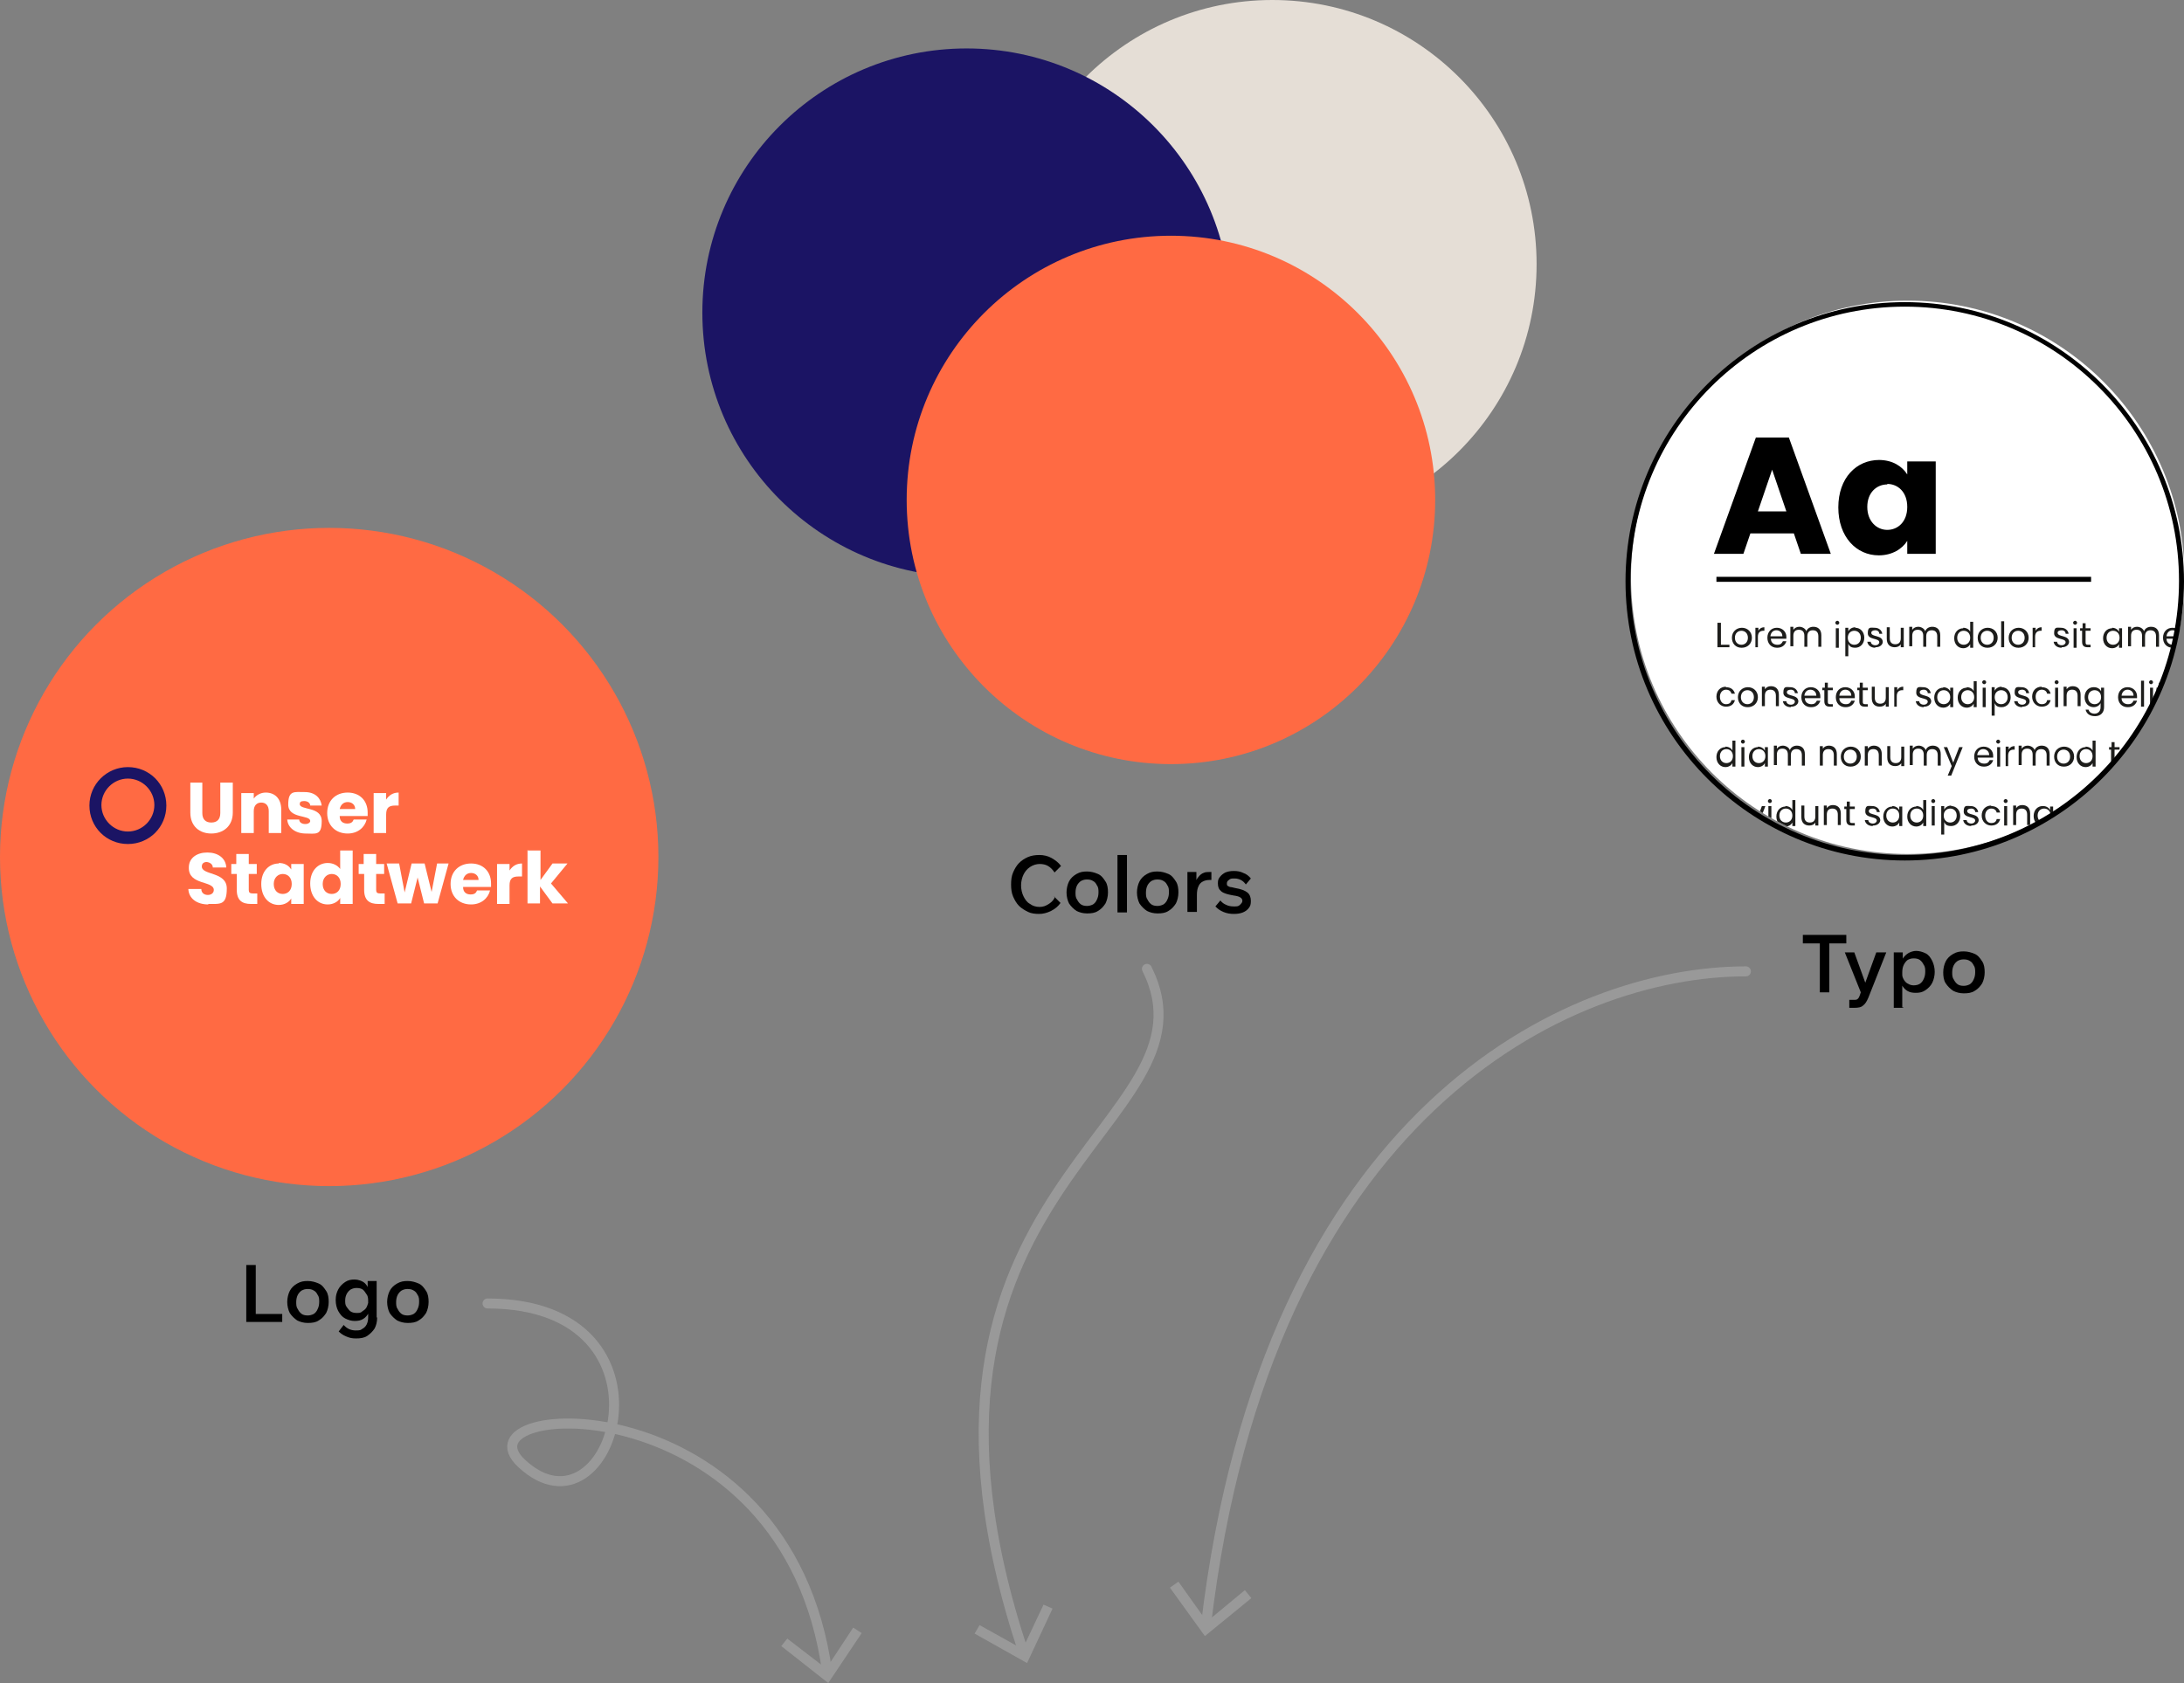 <?xml version="1.0" encoding="utf-8"?>
<svg xmlns="http://www.w3.org/2000/svg" id="Ebene_1" version="1.1" viewBox="0 0 437.2 337">
  
  <rect x="0" y="0" width="437.2" height="337" fill="#808080" stroke="none"/>
  
  <defs>
    <style>
      .st0, .st1 {
        fill: none;
      }

      .st2 {
        fill: #ff6a43;
      }

      .st3 {
        fill: #1b1464;
      }

      .st4 {
        fill: #e5ded6;
      }

      .st5 {
        fill: #1d1d1b;
      }

      .st6 {
        fill: #fff;
      }

      .st1 {
        stroke: #999;
        stroke-linecap: round;
        stroke-miterlimit: 10;
        stroke-width: 2px;
      }

      .st7 {
        clip-path: url(#clippath);
      }

      .st8 {
        fill: #999;
      }
    </style>
    <clipPath id="clippath">
      <circle class="st0" cx="381.9" cy="115.6" r="55.4"/>
    </clipPath>
  </defs>
  <circle class="st2" cx="65.9" cy="171.6" r="65.9"/>
  <circle class="st4" cx="254.7" cy="52.9" r="52.9"/>
  <circle class="st3" cx="193.5" cy="62.6" r="52.9"/>
  <circle class="st2" cx="234.4" cy="100.1" r="52.9"/>
  <g>
    <path d="M56.5,264.7h-7.2v-11.4h1.9v9.8h5.3v1.7h0Z"/>
    <path d="M61.6,264.9c-.8,0-1.5-.2-2.1-.5-.6-.4-1.1-.9-1.5-1.5-.3-.6-.5-1.4-.5-2.2s.2-1.6.5-2.2.8-1.1,1.5-1.5,1.3-.5,2.1-.5,1.5.2,2.2.5,1.1.9,1.5,1.5.5,1.4.5,2.2-.2,1.6-.5,2.2c-.4.6-.8,1.1-1.5,1.5-.6.4-1.3.5-2.2.5ZM61.6,263.4c.4,0,.8-.1,1.2-.3.3-.2.6-.5.8-1,.2-.4.3-.9.3-1.4s0-1-.3-1.4c-.2-.4-.4-.7-.8-.9-.3-.2-.7-.3-1.2-.3s-.8.1-1.2.3c-.3.2-.6.5-.8.9s-.3.9-.3,1.4,0,1,.3,1.4c.2.4.4.7.8,1,.3.2.7.3,1.2.3Z"/>
    <path d="M75.5,263.8c0,.9-.2,1.6-.5,2.2-.4.6-.9,1.1-1.5,1.5s-1.4.5-2.2.5-1.3-.1-2-.4-1.1-.6-1.5-1l1-1.3c.6.7,1.4,1.1,2.4,1.1s1-.1,1.3-.3c.4-.2.7-.5.9-.9.2-.4.3-.9.3-1.4v-3.1c0-.6,0-1.1-.3-1.5s-.4-.7-.8-1c-.3-.2-.7-.3-1.2-.3s-.8.1-1.2.3c-.3.2-.6.5-.8.9s-.3.8-.3,1.3,0,.9.3,1.3.5.7.8.9c.3.2.7.3,1.2.3s.8,0,1.1-.3c.3-.2.6-.4.8-.7.2-.3.3-.7.4-1l.4.3c0,.6,0,1.2-.3,1.7s-.6.9-1.1,1.2-1,.4-1.7.4-1.3-.2-1.9-.5-1-.8-1.4-1.5c-.3-.6-.5-1.3-.5-2.2s.2-1.5.5-2.1.8-1.1,1.4-1.5,1.2-.5,1.9-.5,1.6.3,2.1.8.8,1.2.9,2h-.4v-2.5h1.8v7.3Z"/>
    <path d="M81.6,264.9c-.8,0-1.5-.2-2.1-.5-.6-.4-1.1-.9-1.5-1.5-.3-.6-.5-1.4-.5-2.2s.2-1.6.5-2.2.8-1.1,1.5-1.5,1.3-.5,2.1-.5,1.5.2,2.2.5,1.1.9,1.5,1.5.5,1.4.5,2.2-.2,1.6-.5,2.2c-.4.6-.8,1.1-1.5,1.5-.6.4-1.3.5-2.2.5ZM81.6,263.4c.4,0,.8-.1,1.2-.3.3-.2.6-.5.8-1,.2-.4.3-.9.3-1.4s0-1-.3-1.4c-.2-.4-.4-.7-.8-.9-.3-.2-.7-.3-1.2-.3s-.8.1-1.2.3c-.3.2-.6.5-.8.9-.2.4-.3.9-.3,1.4s0,1,.3,1.4c.2.4.4.7.8,1,.3.2.7.3,1.2.3Z"/>
  </g>
  <g>
    <path d="M211,179.5l1.3,1.3c-.5.7-1.1,1.2-1.9,1.6-.8.4-1.6.6-2.4.6s-1.6-.1-2.2-.4-1.3-.7-1.8-1.2-.9-1.2-1.2-1.9-.4-1.5-.4-2.4.1-1.7.4-2.4c.3-.7.7-1.4,1.2-1.9s1.1-.9,1.8-1.2,1.5-.4,2.3-.4,1.7.2,2.4.6,1.4.9,1.9,1.6l-1.3,1.3c-.4-.6-.8-1-1.3-1.3s-1.1-.4-1.7-.4-1.3.2-1.9.6c-.6.4-1,.9-1.3,1.5s-.5,1.4-.5,2.2.2,1.6.5,2.2c.3.6.7,1.2,1.3,1.5.5.4,1.2.6,1.9.6s1.2-.2,1.7-.5,1-.7,1.3-1.3v-.3Z"/>
    <path d="M217.6,182.9c-.8,0-1.5-.2-2.1-.5-.6-.4-1.1-.9-1.5-1.5-.3-.6-.5-1.4-.5-2.2s.2-1.6.5-2.2c.3-.6.8-1.1,1.5-1.5s1.3-.5,2.1-.5,1.5.2,2.2.5,1.1.9,1.5,1.5.5,1.4.5,2.2-.2,1.6-.5,2.2c-.4.6-.8,1.1-1.5,1.5-.6.4-1.3.5-2.2.5ZM217.6,181.4c.4,0,.8-.1,1.2-.3.3-.2.6-.5.8-1,.2-.4.3-.9.3-1.4s0-1-.3-1.4c-.2-.4-.4-.7-.8-.9-.3-.2-.7-.3-1.2-.3s-.8.1-1.2.3c-.3.2-.6.5-.8.9s-.3.9-.3,1.4,0,1,.3,1.4c.2.4.4.7.8,1,.3.2.7.3,1.2.3Z"/>
    <path d="M225.6,182.7h-1.9v-11.5h1.9v11.5Z"/>
    <path d="M231.7,182.9c-.8,0-1.5-.2-2.1-.5-.6-.4-1.1-.9-1.5-1.5-.3-.6-.5-1.4-.5-2.2s.2-1.6.5-2.2c.3-.6.8-1.1,1.5-1.5s1.3-.5,2.1-.5,1.5.2,2.2.5,1.1.9,1.5,1.5.5,1.4.5,2.2-.2,1.6-.5,2.2c-.4.6-.8,1.1-1.5,1.5-.6.4-1.3.5-2.2.5ZM231.7,181.4c.4,0,.8-.1,1.2-.3.3-.2.6-.5.8-1,.2-.4.3-.9.3-1.4s0-1-.3-1.4c-.2-.4-.4-.7-.8-.9-.3-.2-.7-.3-1.2-.3s-.8.1-1.2.3c-.3.2-.6.5-.8.9s-.3.9-.3,1.4,0,1,.3,1.4c.2.4.4.7.8,1,.3.2.7.3,1.2.3Z"/>
    <path d="M242.5,174.5v1.7h-.4c-.5,0-.9.1-1.3.3-.4.2-.7.5-.9,1-.2.4-.3,1-.3,1.7v3.4h-1.9v-8h1.8v2.6h-.2c0-.7.3-1.3.6-1.6.3-.4.7-.7,1-.8.4-.2.8-.2,1.2-.2h.4Z"/>
    <path d="M243.3,181.5l1-1.2c.3.4.7.7,1.2.9.4.2.9.3,1.5.3s.9,0,1.2-.3.5-.5.5-.8-.1-.5-.4-.7c-.3-.2-.7-.3-1.4-.4-1.1-.2-1.9-.4-2.4-.8-.5-.4-.7-.9-.7-1.6s.1-.9.4-1.3.7-.7,1.1-.9c.5-.2,1-.3,1.7-.3s1.3.1,1.9.4c.6.2,1.1.6,1.5,1.1l-1,1.2c-.3-.4-.6-.7-1-.9s-.8-.3-1.3-.3-.8,0-1.1.3c-.3.2-.4.4-.4.7s0,.3.1.4c0,.1.3.2.5.3.2,0,.6.1,1,.2,1.2.2,2,.5,2.5.9s.7,1,.7,1.7-.1,1-.4,1.4c-.3.4-.7.7-1.2.9s-1.1.3-1.8.3-1.4-.1-2.1-.4-1.1-.6-1.6-1.1h0Z"/>
  </g>
  <g>
    <path d="M369.6,188.9h-8.7v-1.7h8.7v1.7ZM366.2,198.7h-1.9v-9.9h1.9v9.9Z"/>
    <path d="M375.7,190.7h1.9l-3.6,9.1c-.3.7-.6,1.2-1,1.5-.4.4-1,.5-1.8.5h-1v-1.6h.9c.4,0,.6,0,.8-.2s.3-.4.4-.7l.2-.6-3.2-8h1.9l2.5,6.9h-.6l2.5-6.9h.1Z"/>
    <path d="M381,201.8h-1.9v-11.1h1.8v2.5h-.4c0-.5.2-1,.5-1.4s.6-.7,1.1-1c.4-.2.9-.4,1.5-.4s1.3.2,1.9.5,1,.9,1.3,1.5.5,1.4.5,2.2-.2,1.6-.5,2.2-.8,1.1-1.4,1.5-1.2.5-1.9.5-1.2-.1-1.7-.4c-.5-.3-.8-.7-1.1-1.2-.2-.5-.4-1.1-.3-1.7l.4-.3c0,.4.2.8.4,1.1.2.3.5.6.8.7.3.2.7.3,1.1.3s.9-.1,1.2-.3c.3-.2.6-.5.8-1,.2-.4.3-.9.3-1.4s0-1-.3-1.4c-.2-.4-.4-.7-.8-1-.3-.2-.7-.3-1.2-.3s-.8.1-1.2.3c-.3.2-.6.6-.8,1-.2.4-.3.9-.3,1.5v7h.2Z"/>
    <path d="M393.1,198.9c-.8,0-1.5-.2-2.1-.5-.6-.4-1.1-.9-1.5-1.5s-.5-1.4-.5-2.2.2-1.6.5-2.2.8-1.1,1.5-1.5,1.3-.5,2.1-.5,1.5.2,2.2.5,1.1.9,1.5,1.5.5,1.4.5,2.2-.2,1.6-.5,2.2c-.4.6-.8,1.1-1.5,1.5-.6.4-1.3.5-2.2.5ZM393.1,197.4c.4,0,.8-.1,1.2-.3.3-.2.6-.5.8-1,.2-.4.3-.9.3-1.4s0-1-.3-1.4c-.2-.4-.4-.7-.8-.9-.3-.2-.7-.3-1.2-.3s-.8.1-1.2.3c-.3.2-.6.5-.8.9-.2.4-.3.9-.3,1.4s0,1,.3,1.4c.2.4.4.7.8,1,.3.2.7.3,1.2.3Z"/>
  </g>
  <g>
    <path class="st3" d="M25.6,155.9c2.9,0,5.3,2.4,5.3,5.3s-2.4,5.3-5.3,5.3-5.3-2.4-5.3-5.3,2.4-5.3,5.3-5.3M25.6,153.6c-4.2,0-7.7,3.4-7.7,7.7s3.4,7.7,7.7,7.7,7.7-3.4,7.7-7.7-3.4-7.7-7.7-7.7h0Z"/>
    <g>
      <path class="st6" d="M38,156.7h2.5v6.1c0,1.2.6,1.9,1.8,1.9s1.8-.7,1.8-1.9v-6.1h2.5v6c0,2.8-2,4.2-4.3,4.2s-4.2-1.4-4.2-4.2v-6h0Z"/>
      <path class="st6" d="M53.8,162.4c0-1.1-.6-1.7-1.5-1.7s-1.5.6-1.5,1.7v4.4h-2.5v-8h2.5v1.1c.5-.7,1.4-1.2,2.4-1.2,1.9,0,3.1,1.3,3.1,3.4v4.7h-2.5v-4.4Z"/>
      <path class="st6" d="M61.2,166.9c-2.1,0-3.6-1.2-3.7-2.8h2.4c0,.6.6.9,1.2.9s1-.3,1-.6c0-1.3-4.4-.4-4.4-3.3s1.2-2.5,3.3-2.5,3.2,1.2,3.4,2.7h-2.3c0-.5-.5-.9-1.2-.9s-.9.2-.9.6c0,1.3,4.4.4,4.4,3.4s-1.2,2.5-3.3,2.5h0Z"/>
      <path class="st6" d="M69.6,166.9c-2.4,0-4.1-1.6-4.1-4.1s1.7-4.1,4.1-4.1,4,1.6,4,4,0,.5,0,.7h-5.6c0,1.1.7,1.5,1.5,1.5s1.1-.3,1.3-.8h2.6c-.4,1.6-1.8,2.8-3.8,2.8h0ZM68,162h3.1c0-.9-.7-1.4-1.5-1.4s-1.4.5-1.6,1.4Z"/>
      <path class="st6" d="M77.3,166.8h-2.5v-8h2.5v1.3c.6-.9,1.4-1.4,2.5-1.4v2.6h-.7c-1.2,0-1.8.4-1.8,1.8v3.7h0Z"/>
      <path class="st6" d="M41.7,181.1c-2.2,0-3.9-1.1-4-3.1h2.6c0,.8.6,1.2,1.3,1.2s1.2-.4,1.2-1c0-1.9-5.1-.9-5-4.5,0-1.9,1.6-3,3.7-3s3.7,1.1,3.8,3h-2.7c0-.6-.5-1-1.2-1.1-.6,0-1,.3-1,.9,0,1.8,5,1,5,4.4s-1.3,3.1-3.7,3.1h0Z"/>
      <path class="st6" d="M47.3,175h-1v-2h1v-2h2.5v2h1.6v2h-1.6v3.2c0,.5.2.7.8.7h.9v2.1h-1.3c-1.7,0-2.8-.7-2.8-2.8v-3.2h-.1Z"/>
      <path class="st6" d="M55.8,172.8c1.2,0,2,.5,2.5,1.3v-1.1h2.5v8h-2.5v-1.1c-.4.7-1.3,1.3-2.5,1.3-2,0-3.5-1.6-3.5-4.2s1.6-4.1,3.5-4.1h0ZM56.6,175c-.9,0-1.8.7-1.8,2s.8,2,1.8,2,1.8-.7,1.8-2-.8-2-1.8-2Z"/>
      <path class="st6" d="M65.6,172.8c1.1,0,2,.5,2.5,1.2v-3.7h2.5v10.7h-2.5v-1.2c-.4.7-1.3,1.3-2.5,1.3-2,0-3.5-1.6-3.5-4.2s1.6-4.1,3.5-4.1ZM66.4,175c-.9,0-1.8.7-1.8,2s.8,2,1.8,2,1.8-.7,1.8-2-.8-2-1.8-2Z"/>
      <path class="st6" d="M72.8,175h-1v-2h1v-2h2.5v2h1.6v2h-1.6v3.2c0,.5.2.7.8.7h.9v2.1h-1.3c-1.7,0-2.8-.7-2.8-2.8v-3.2h0Z"/>
      <path class="st6" d="M77.4,172.9h2.5l1.1,5.8,1.4-5.8h2.6l1.4,5.7,1.1-5.7h2.3l-2.2,8h-2.7l-1.3-5.2-1.3,5.2h-2.7s-2.2-8-2.2-8Z"/>
      <path class="st6" d="M94.3,181.1c-2.4,0-4.1-1.6-4.1-4.1s1.7-4.1,4.1-4.1,4,1.6,4,4,0,.5,0,.7h-5.6c0,1.1.7,1.5,1.5,1.5s1.1-.3,1.3-.8h2.6c-.4,1.6-1.8,2.8-3.8,2.8h0ZM92.7,176.2h3.1c0-.9-.7-1.4-1.5-1.4s-1.4.5-1.6,1.4Z"/>
      <path class="st6" d="M102,181h-2.5v-8h2.5v1.3c.6-.9,1.4-1.4,2.5-1.4v2.6h-.7c-1.2,0-1.8.4-1.8,1.8v3.7h0Z"/>
      <path class="st6" d="M105.7,170.3h2.5v5.9l2.4-3.3h3l-3.3,4,3.4,4h-3.1l-2.5-3.4v3.4h-2.5v-10.7h0Z"/>
    </g>
  </g>
  <g class="st7">
    <rect class="st6" height="134.2" width="116.4" x="320.9" y="47.2"/>
    <g>
      <path class="st5" d="M344.5,124.7v4.4h1.7v.5h-2.4v-4.9h.7Z"/>
      <path class="st5" d="M348.6,129.7c-1.1,0-1.9-.8-1.9-2s.9-2,2-2,2,.8,2,2-.9,2-2,2h-.1ZM348.6,129.1c.7,0,1.3-.5,1.3-1.4s-.6-1.4-1.3-1.4-1.3.5-1.3,1.4.6,1.4,1.3,1.4Z"/>
      <path class="st5" d="M352,129.6h-.6v-3.9h.6v.6c.2-.4.6-.7,1.2-.7v.7h-.2c-.6,0-1.1.3-1.1,1.2v2.1h.1Z"/>
      <path class="st5" d="M355.7,129.7c-1.1,0-1.9-.8-1.9-2s.8-2,1.9-2,1.9.8,1.9,1.8,0,.3,0,.4h-3.1c0,.8.6,1.2,1.3,1.2s.9-.3,1.1-.7h.7c-.2.7-.8,1.3-1.8,1.3h-.1ZM354.4,127.4h2.4c0-.8-.6-1.2-1.2-1.2s-1.1.4-1.2,1.2h0Z"/>
      <path class="st5" d="M364,127.4c0-.8-.4-1.2-1.1-1.2s-1.1.4-1.1,1.2v2.1h-.6v-2.2c0-.8-.4-1.2-1.1-1.2s-1.1.4-1.1,1.2v2.1h-.6v-3.9h.6v.6c.3-.4.7-.6,1.2-.6s1.2.3,1.4.9c.2-.6.8-.9,1.4-.9.9,0,1.6.5,1.6,1.7v2.3h-.6v-2.2h0Z"/>
      <path class="st5" d="M367.4,124.7c0-.2.2-.4.4-.4s.4.2.4.4-.2.4-.4.4-.4-.2-.4-.4ZM367.5,125.8h.6v3.9h-.6s0-3.9,0-3.9Z"/>
      <path class="st5" d="M371.4,125.7c1,0,1.8.8,1.8,2s-.8,2-1.8,2-1.2-.4-1.4-.8v2.5h-.6v-5.7h.6v.7c.2-.4.7-.8,1.4-.8h0ZM371.2,126.3c-.7,0-1.3.5-1.3,1.4s.6,1.4,1.3,1.4,1.3-.5,1.3-1.4-.6-1.4-1.3-1.4Z"/>
      <path class="st5" d="M375.4,129.7c-.9,0-1.5-.5-1.6-1.2h.7c0,.4.4.7.9.7s.8-.3.8-.6c0-.9-2.3-.4-2.3-1.8s.6-1.1,1.4-1.1,1.4.5,1.5,1.2h-.6c0-.4-.3-.7-.8-.7s-.8.2-.8.5c0,.9,2.2.4,2.3,1.8,0,.6-.6,1.1-1.4,1.1h-.1Z"/>
      <path class="st5" d="M381.1,129.6h-.6v-.6c-.2.4-.7.6-1.2.6-.9,0-1.6-.5-1.6-1.7v-2.3h.6v2.2c0,.8.4,1.2,1.1,1.2s1.1-.4,1.1-1.2v-2.1h.6v3.9Z"/>
      <path class="st5" d="M387.8,127.4c0-.8-.4-1.2-1.1-1.2s-1.1.4-1.1,1.2v2.1h-.6v-2.2c0-.8-.4-1.2-1.1-1.2s-1.1.4-1.1,1.2v2.1h-.6v-3.9h.6v.6c.3-.4.7-.6,1.2-.6s1.2.3,1.4.9c.2-.6.8-.9,1.4-.9.9,0,1.6.5,1.6,1.7v2.3h-.6v-2.2h0Z"/>
      <path class="st5" d="M393,125.7c.6,0,1.2.3,1.4.8v-2h.6v5.2h-.6v-.7c-.2.4-.7.8-1.4.8-1,0-1.8-.8-1.8-2s.8-2,1.8-2h0ZM393.1,126.3c-.7,0-1.3.5-1.3,1.4s.6,1.4,1.3,1.4,1.3-.5,1.3-1.4-.6-1.4-1.3-1.4Z"/>
      <path class="st5" d="M397.8,129.7c-1.1,0-1.9-.8-1.9-2s.9-2,2-2,2,.8,2,2-.9,2-2,2h-.1ZM397.8,129.1c.7,0,1.3-.5,1.3-1.4s-.6-1.4-1.3-1.4-1.3.5-1.3,1.4.6,1.4,1.3,1.4Z"/>
      <path class="st5" d="M400.6,124.4h.6v5.2h-.6v-5.2Z"/>
      <path class="st5" d="M404,129.7c-1.1,0-1.9-.8-1.9-2s.9-2,2-2,2,.8,2,2-.9,2-2,2h-.1ZM404,129.1c.7,0,1.3-.5,1.3-1.4s-.6-1.4-1.3-1.4-1.3.5-1.3,1.4.6,1.4,1.3,1.4Z"/>
      <path class="st5" d="M407.5,129.6h-.6v-3.9h.6v.6c.2-.4.6-.7,1.2-.7v.7h-.2c-.6,0-1.1.3-1.1,1.2v2.1h.1Z"/>
      <path class="st5" d="M412.7,129.7c-.9,0-1.5-.5-1.6-1.2h.7c0,.4.4.7.9.7s.8-.3.8-.6c0-.9-2.3-.4-2.3-1.8s.6-1.1,1.4-1.1,1.4.5,1.5,1.2h-.6c0-.4-.3-.7-.8-.7s-.8.2-.8.5c0,.9,2.2.4,2.3,1.8,0,.6-.6,1.1-1.4,1.1h-.1Z"/>
      <path class="st5" d="M415,124.7c0-.2.2-.4.4-.4s.4.2.4.4-.2.4-.4.4-.4-.2-.4-.4ZM415.1,125.8h.6v3.9h-.6s0-3.9,0-3.9Z"/>
      <path class="st5" d="M416.9,126.3h-.5v-.5h.5v-1h.6v1h1v.5h-1v2.3c0,.4.1.5.5.5h.5v.5h-.6c-.7,0-1.1-.3-1.1-1.1v-2.3h.1Z"/>
      <path class="st5" d="M422.8,125.7c.7,0,1.2.4,1.4.8v-.7h.6v3.9h-.6v-.7c-.2.4-.7.8-1.4.8-1,0-1.8-.8-1.8-2s.8-2,1.8-2h0ZM423,126.3c-.7,0-1.3.5-1.3,1.4s.6,1.4,1.3,1.4,1.3-.5,1.3-1.4-.6-1.4-1.3-1.4Z"/>
      <path class="st5" d="M431.6,127.4c0-.8-.4-1.2-1.1-1.2s-1.1.4-1.1,1.2v2.1h-.6v-2.2c0-.8-.4-1.2-1.1-1.2s-1.1.4-1.1,1.2v2.1h-.6v-3.9h.6v.6c.3-.4.7-.6,1.2-.6s1.2.3,1.4.9c.2-.6.8-.9,1.4-.9.9,0,1.6.5,1.6,1.7v2.3h-.6v-2.2h0Z"/>
      <path class="st5" d="M434.9,129.7c-1.1,0-1.9-.8-1.9-2s.8-2,1.9-2,1.9.8,1.9,1.8,0,.3,0,.4h-3.1c0,.8.6,1.2,1.3,1.2s.9-.3,1.1-.7h.7c-.2.7-.8,1.3-1.8,1.3h-.1ZM433.7,127.4h2.4c0-.8-.6-1.2-1.2-1.2s-1.1.4-1.2,1.2h0Z"/>
      <path class="st5" d="M437.8,126.3h-.5v-.5h.5v-1h.6v1h1v.5h-1v2.3c0,.4.1.5.5.5h.5v.5h-.6c-.7,0-1.1-.3-1.1-1.1v-2.3h.1Z"/>
      <path class="st5" d="M440.2,128.7h.7l-.8,1.9h-.4l.5-1.9h0Z"/>
      <path class="st5" d="M345.5,137.6c1,0,1.6.5,1.8,1.3h-.7c-.1-.5-.5-.8-1.1-.8s-1.2.5-1.2,1.4.5,1.5,1.2,1.5,1-.3,1.1-.8h.7c-.2.8-.8,1.3-1.8,1.3s-1.9-.8-1.9-2,.8-2,1.9-2h0Z"/>
      <path class="st5" d="M349.8,141.6c-1.1,0-1.9-.8-1.9-2s.9-2,2-2,2,.8,2,2-.9,2-2,2h-.1ZM349.8,141c.7,0,1.3-.5,1.3-1.4s-.6-1.4-1.3-1.4-1.3.5-1.3,1.4.6,1.4,1.3,1.4Z"/>
      <path class="st5" d="M355.5,139.3c0-.8-.4-1.2-1.1-1.2s-1.1.4-1.1,1.2v2.1h-.6v-3.9h.6v.5c.3-.4.7-.6,1.2-.6.9,0,1.6.5,1.6,1.7v2.3h-.6v-2.2h0Z"/>
      <path class="st5" d="M358.5,141.6c-.9,0-1.5-.5-1.6-1.2h.7c0,.4.4.7.9.7s.8-.3.8-.6c0-.9-2.3-.4-2.3-1.8s.6-1.1,1.4-1.1,1.4.5,1.5,1.2h-.6c0-.4-.3-.7-.8-.7s-.8.2-.8.5c0,.9,2.2.4,2.3,1.8,0,.6-.6,1.1-1.4,1.1h-.1Z"/>
      <path class="st5" d="M362.5,141.6c-1.1,0-1.9-.8-1.9-2s.8-2,1.9-2,1.9.8,1.9,1.8,0,.3,0,.4h-3.1c0,.8.6,1.2,1.3,1.2s.9-.3,1.1-.7h.7c-.2.7-.8,1.3-1.8,1.3h-.1ZM361.2,139.3h2.4c0-.8-.6-1.2-1.2-1.2s-1.1.4-1.2,1.2h0Z"/>
      <path class="st5" d="M365.3,138.2h-.5v-.5h.5v-1h.6v1h1v.5h-1v2.3c0,.4.1.5.5.5h.5v.5h-.6c-.7,0-1.1-.3-1.1-1.1v-2.3h.1Z"/>
      <path class="st5" d="M369.4,141.6c-1.1,0-1.9-.8-1.9-2s.8-2,1.9-2,1.9.8,1.9,1.8,0,.3,0,.4h-3.1c0,.8.6,1.2,1.3,1.2s.9-.3,1.1-.7h.7c-.2.7-.8,1.3-1.8,1.3h-.1ZM368.2,139.3h2.4c0-.8-.6-1.2-1.2-1.2s-1.1.4-1.2,1.2h0Z"/>
      <path class="st5" d="M372.3,138.2h-.5v-.5h.5v-1h.6v1h1v.5h-1v2.3c0,.4.1.5.5.5h.5v.5h-.6c-.7,0-1.1-.3-1.1-1.1v-2.3h.1Z"/>
      <path class="st5" d="M378.1,141.5h-.6v-.6c-.2.4-.7.6-1.2.6-.9,0-1.6-.5-1.6-1.7v-2.3h.6v2.2c0,.8.4,1.2,1.1,1.2s1.1-.4,1.1-1.2v-2.1h.6v3.9h0Z"/>
      <path class="st5" d="M379.8,141.5h-.6v-3.9h.6v.6c.2-.4.6-.7,1.2-.7v.7h-.2c-.6,0-1.1.3-1.1,1.2v2.1h.1Z"/>
      <path class="st5" d="M385.1,141.6c-.9,0-1.5-.5-1.6-1.2h.7c0,.4.4.7.9.7s.8-.3.8-.6c0-.9-2.3-.4-2.3-1.8s.6-1.1,1.4-1.1,1.4.5,1.5,1.2h-.6c0-.4-.3-.7-.8-.7s-.8.2-.8.5c0,.9,2.2.4,2.3,1.8,0,.6-.6,1.1-1.4,1.1h-.1Z"/>
      <path class="st5" d="M389,137.6c.7,0,1.2.4,1.4.8v-.7h.6v3.9h-.6v-.7c-.2.4-.7.8-1.4.8-1,0-1.8-.8-1.8-2s.8-2,1.8-2h0ZM389.1,138.2c-.7,0-1.3.5-1.3,1.4s.6,1.4,1.3,1.4,1.3-.5,1.3-1.4-.6-1.4-1.3-1.4Z"/>
      <path class="st5" d="M393.7,137.6c.6,0,1.2.3,1.4.8v-2h.6v5.2h-.6v-.7c-.2.4-.7.8-1.4.8-1,0-1.8-.8-1.8-2s.8-2,1.8-2h0ZM393.9,138.2c-.7,0-1.3.5-1.3,1.4s.6,1.4,1.3,1.4,1.3-.5,1.3-1.4-.6-1.4-1.3-1.4Z"/>
      <path class="st5" d="M396.8,136.6c0-.2.2-.4.4-.4s.4.2.4.4-.2.4-.4.4-.4-.2-.4-.4ZM396.9,137.7h.6v3.9h-.6v-3.9Z"/>
      <path class="st5" d="M400.7,137.6c1,0,1.8.8,1.8,2s-.8,2-1.8,2-1.2-.4-1.4-.8v2.5h-.6v-5.7h.6v.7c.2-.4.7-.8,1.4-.8h0ZM400.6,138.2c-.7,0-1.3.5-1.3,1.4s.6,1.4,1.3,1.4,1.3-.5,1.3-1.4-.6-1.4-1.3-1.4Z"/>
      <path class="st5" d="M404.8,141.6c-.9,0-1.5-.5-1.6-1.2h.7c0,.4.4.7.9.7s.8-.3.8-.6c0-.9-2.3-.4-2.3-1.8s.6-1.1,1.4-1.1,1.4.5,1.5,1.2h-.6c0-.4-.3-.7-.8-.7s-.8.2-.8.5c0,.9,2.2.4,2.3,1.8,0,.6-.6,1.1-1.4,1.1h-.1Z"/>
      <path class="st5" d="M408.7,137.6c1,0,1.6.5,1.8,1.3h-.7c-.1-.5-.5-.8-1.1-.8s-1.2.5-1.2,1.4.5,1.5,1.2,1.5,1-.3,1.1-.8h.7c-.2.8-.8,1.3-1.8,1.3s-1.9-.8-1.9-2,.8-2,1.9-2h0Z"/>
      <path class="st5" d="M411.3,136.6c0-.2.2-.4.4-.4s.4.2.4.4-.2.4-.4.4-.4-.2-.4-.4ZM411.4,137.7h.6v3.9h-.6v-3.9Z"/>
      <path class="st5" d="M415.9,139.3c0-.8-.4-1.2-1.1-1.2s-1.1.4-1.1,1.2v2.1h-.6v-3.9h.6v.5c.3-.4.7-.6,1.2-.6.9,0,1.6.5,1.6,1.7v2.3h-.6v-2.2h0Z"/>
      <path class="st5" d="M419.2,137.6c.7,0,1.2.4,1.4.8v-.7h.6v3.9c0,1.1-.7,1.8-1.8,1.8s-1.7-.5-1.9-1.3h.6c.1.5.6.8,1.2.8s1.2-.4,1.2-1.3v-.8c-.2.4-.7.8-1.4.8-1,0-1.8-.8-1.8-2s.8-2,1.8-2h0ZM419.3,138.2c-.7,0-1.3.5-1.3,1.4s.6,1.4,1.3,1.4,1.3-.5,1.3-1.4-.6-1.4-1.3-1.4Z"/>
      <path class="st5" d="M425.9,141.6c-1.1,0-1.9-.8-1.9-2s.8-2,1.9-2,1.9.8,1.9,1.8,0,.3,0,.4h-3.1c0,.8.6,1.2,1.3,1.2s.9-.3,1.1-.7h.7c-.2.7-.8,1.3-1.8,1.3h-.1ZM424.7,139.3h2.4c0-.8-.6-1.2-1.2-1.2s-1.1.4-1.2,1.2h0Z"/>
      <path class="st5" d="M428.6,136.3h.6v5.2h-.6v-5.2Z"/>
      <path class="st5" d="M430.2,136.6c0-.2.2-.4.4-.4s.4.2.4.4-.2.4-.4.4-.4-.2-.4-.4ZM430.4,137.7h.6v3.9h-.6v-3.9Z"/>
      <path class="st5" d="M432.2,138.2h-.5v-.5h.5v-1h.6v1h1v.5h-1v2.3c0,.4.1.5.5.5h.5v.5h-.6c-.7,0-1.1-.3-1.1-1.1v-2.3h.1Z"/>
      <path class="st5" d="M435.3,141.5h-.6v-3.9h.6v.6c.2-.4.6-.7,1.2-.7v.7h-.2c-.6,0-1.1.3-1.1,1.2v2.1h.1Z"/>
      <path class="st5" d="M437.2,140.6h.7l-.8,1.9h-.4l.5-1.9h0Z"/>
      <path class="st5" d="M441.9,141.6c-.9,0-1.5-.5-1.6-1.2h.7c0,.4.4.7.9.7s.8-.3.8-.6c0-.9-2.3-.4-2.3-1.8s.6-1.1,1.4-1.1,1.4.5,1.5,1.2h-.6c0-.4-.3-.7-.8-.7s-.8.2-.8.5c0,.9,2.2.4,2.3,1.8,0,.6-.6,1.1-1.4,1.1h-.1Z"/>
      <path class="st5" d="M445.9,141.6c-1.1,0-1.9-.8-1.9-2s.8-2,1.9-2,1.9.8,1.9,1.8,0,.3,0,.4h-3.1c0,.8.6,1.2,1.3,1.2s.9-.3,1.1-.7h.7c-.2.7-.8,1.3-1.8,1.3h-.1ZM444.7,139.3h2.4c0-.8-.6-1.2-1.2-1.2s-1.1.4-1.2,1.2h0Z"/>
      <path class="st5" d="M450.2,137.6c.6,0,1.2.3,1.4.8v-2h.6v5.2h-.6v-.7c-.2.4-.7.8-1.4.8-1,0-1.8-.8-1.8-2s.8-2,1.8-2h0ZM450.3,138.2c-.7,0-1.3.5-1.3,1.4s.6,1.4,1.3,1.4,1.3-.5,1.3-1.4-.6-1.4-1.3-1.4Z"/>
      <path class="st5" d="M345.4,149.5c.6,0,1.2.3,1.4.8v-2h.6v5.2h-.6v-.7c-.2.4-.7.8-1.4.8-1,0-1.8-.8-1.8-2s.8-2,1.8-2h0ZM345.6,150c-.7,0-1.3.5-1.3,1.4s.6,1.4,1.3,1.4,1.3-.5,1.3-1.4-.6-1.4-1.3-1.4Z"/>
      <path class="st5" d="M348.5,148.5c0-.2.2-.4.4-.4s.4.2.4.4-.2.4-.4.4-.4-.2-.4-.4ZM348.6,149.6h.6v3.9h-.6v-3.9Z"/>
      <path class="st5" d="M351.9,149.5c.7,0,1.2.4,1.4.8v-.7h.6v3.9h-.6v-.7c-.2.4-.7.8-1.4.8-1,0-1.8-.8-1.8-2s.8-2,1.8-2h0ZM352.1,150c-.7,0-1.3.5-1.3,1.4s.6,1.4,1.3,1.4,1.3-.5,1.3-1.4-.6-1.4-1.3-1.4Z"/>
      <path class="st5" d="M360.7,151.2c0-.8-.4-1.2-1.1-1.2s-1.1.4-1.1,1.2v2.1h-.6v-2.2c0-.8-.4-1.2-1.1-1.2s-1.1.4-1.1,1.2v2.1h-.6v-3.9h.6v.6c.3-.4.7-.6,1.2-.6s1.2.3,1.4.9c.2-.6.8-.9,1.4-.9.9,0,1.6.5,1.6,1.7v2.3h-.6v-2.2h0Z"/>
      <path class="st5" d="M367.1,151.2c0-.8-.4-1.2-1.1-1.2s-1.1.4-1.1,1.2v2.1h-.6v-3.9h.6v.5c.3-.4.7-.6,1.2-.6.9,0,1.6.5,1.6,1.7v2.3h-.6v-2.2h0Z"/>
      <path class="st5" d="M370.4,153.5c-1.1,0-1.9-.8-1.9-2s.9-2,2-2,2,.8,2,2-.9,2-2,2h-.1ZM370.4,152.9c.7,0,1.3-.5,1.3-1.4s-.6-1.4-1.3-1.4-1.3.5-1.3,1.4.6,1.4,1.3,1.4Z"/>
      <path class="st5" d="M376.1,151.2c0-.8-.4-1.2-1.1-1.2s-1.1.4-1.1,1.2v2.1h-.6v-3.9h.6v.5c.3-.4.7-.6,1.2-.6.9,0,1.6.5,1.6,1.7v2.3h-.6v-2.2h0Z"/>
      <path class="st5" d="M381.2,153.4h-.6v-.6c-.2.4-.7.6-1.2.6-.9,0-1.6-.5-1.6-1.7v-2.3h.6v2.2c0,.8.4,1.2,1.1,1.2s1.1-.4,1.1-1.2v-2.1h.6v3.9h0Z"/>
      <path class="st5" d="M387.9,151.2c0-.8-.4-1.2-1.1-1.2s-1.1.4-1.1,1.2v2.1h-.6v-2.2c0-.8-.4-1.2-1.1-1.2s-1.1.4-1.1,1.2v2.1h-.6v-3.9h.6v.6c.3-.4.7-.6,1.2-.6s1.2.3,1.4.9c.2-.6.8-.9,1.4-.9.9,0,1.6.5,1.6,1.7v2.3h-.6v-2.2h0Z"/>
      <path class="st5" d="M392.2,149.6h.7l-2.3,5.7h-.7l.8-1.9-1.6-3.8h.7l1.2,3.1,1.2-3.1h0Z"/>
      <path class="st5" d="M397.1,153.5c-1.1,0-1.9-.8-1.9-2s.8-2,1.9-2,1.9.8,1.9,1.8,0,.3,0,.4h-3.1c0,.8.6,1.2,1.3,1.2s.9-.3,1.1-.7h.7c-.2.7-.8,1.3-1.8,1.3h-.1ZM395.8,151.2h2.4c0-.8-.6-1.2-1.2-1.2s-1.1.4-1.2,1.2h0Z"/>
      <path class="st5" d="M399.6,148.5c0-.2.2-.4.4-.4s.4.2.4.4-.2.4-.4.4-.4-.2-.4-.4ZM399.8,149.6h.6v3.9h-.6v-3.9Z"/>
      <path class="st5" d="M402.1,153.4h-.6v-3.9h.6v.6c.2-.4.6-.7,1.2-.7v.7h-.2c-.6,0-1.1.3-1.1,1.2v2.1h.1Z"/>
      <path class="st5" d="M409.7,151.2c0-.8-.4-1.2-1.1-1.2s-1.1.4-1.1,1.2v2.1h-.6v-2.2c0-.8-.4-1.2-1.1-1.2s-1.1.4-1.1,1.2v2.1h-.6v-3.9h.6v.6c.3-.4.7-.6,1.2-.6s1.2.3,1.4.9c.2-.6.8-.9,1.4-.9.9,0,1.6.5,1.6,1.7v2.3h-.6v-2.2h0Z"/>
      <path class="st5" d="M413.1,153.5c-1.1,0-1.9-.8-1.9-2s.9-2,2-2,2,.8,2,2-.9,2-2,2h-.1ZM413.1,152.9c.7,0,1.3-.5,1.3-1.4s-.6-1.4-1.3-1.4-1.3.5-1.3,1.4.6,1.4,1.3,1.4Z"/>
      <path class="st5" d="M417.5,149.5c.6,0,1.2.3,1.4.8v-2h.6v5.2h-.6v-.7c-.2.4-.7.8-1.4.8-1,0-1.8-.8-1.8-2s.8-2,1.8-2h0ZM417.6,150c-.7,0-1.3.5-1.3,1.4s.6,1.4,1.3,1.4,1.3-.5,1.3-1.4-.6-1.4-1.3-1.4Z"/>
      <path class="st5" d="M422.7,150.1h-.5v-.5h.5v-1h.6v1h1v.5h-1v2.3c0,.4.1.5.5.5h.5v.5h-.6c-.7,0-1.1-.3-1.1-1.1v-2.3h.1Z"/>
      <path class="st5" d="M426.8,153.5c-1.1,0-1.9-.8-1.9-2s.8-2,1.9-2,1.9.8,1.9,1.8,0,.3,0,.4h-3.1c0,.8.6,1.2,1.3,1.2s.9-.3,1.1-.7h.7c-.2.7-.8,1.3-1.8,1.3h-.1ZM425.5,151.2h2.4c0-.8-.6-1.2-1.2-1.2s-1.1.4-1.2,1.2h0Z"/>
      <path class="st5" d="M435,151.2c0-.8-.4-1.2-1.1-1.2s-1.1.4-1.1,1.2v2.1h-.6v-2.2c0-.8-.4-1.2-1.1-1.2s-1.1.4-1.1,1.2v2.1h-.6v-3.9h.6v.6c.3-.4.7-.6,1.2-.6s1.2.3,1.4.9c.2-.6.8-.9,1.4-.9.9,0,1.6.5,1.6,1.7v2.3h-.6v-2.2h0Z"/>
      <path class="st5" d="M438.8,149.5c1,0,1.8.8,1.8,2s-.8,2-1.8,2-1.2-.4-1.4-.8v2.5h-.6v-5.7h.6v.7c.2-.4.7-.8,1.4-.8h0ZM438.7,150c-.7,0-1.3.5-1.3,1.4s.6,1.4,1.3,1.4,1.3-.5,1.3-1.4-.6-1.4-1.3-1.4Z"/>
      <path class="st5" d="M443.2,153.5c-1.1,0-1.9-.8-1.9-2s.9-2,2-2,2,.8,2,2-.9,2-2,2h-.1ZM443.2,152.9c.7,0,1.3-.5,1.3-1.4s-.6-1.4-1.3-1.4-1.3.5-1.3,1.4.6,1.4,1.3,1.4Z"/>
      <path class="st5" d="M446.6,153.4h-.6v-3.9h.6v.6c.2-.4.6-.7,1.2-.7v.7h-.2c-.6,0-1.1.3-1.1,1.2v2.1h.1Z"/>
      <path class="st5" d="M343.7,160.4c0-.2.2-.4.4-.4s.4.2.4.4-.2.4-.4.4-.4-.2-.4-.4ZM343.8,161.4h.6v3.9h-.6v-3.9Z"/>
      <path class="st5" d="M348.4,163.1c0-.8-.4-1.2-1.1-1.2s-1.1.4-1.1,1.2v2.1h-.6v-3.9h.6v.5c.3-.4.7-.6,1.2-.6.9,0,1.6.5,1.6,1.7v2.3h-.6v-2.2h0Z"/>
      <path class="st5" d="M350.3,161.4l1.2,3.3,1.2-3.3h.7l-1.5,3.9h-.7l-1.5-3.9h.7-.1Z"/>
      <path class="st5" d="M353.9,160.4c0-.2.2-.4.4-.4s.4.2.4.4-.2.4-.4.4-.4-.2-.4-.4ZM354,161.4h.6v3.9h-.6v-3.9Z"/>
      <path class="st5" d="M357.4,161.4c.6,0,1.2.3,1.4.8v-2h.6v5.2h-.6v-.7c-.2.4-.7.8-1.4.8-1,0-1.8-.8-1.8-2s.8-2,1.8-2h0ZM357.5,161.9c-.7,0-1.3.5-1.3,1.4s.6,1.4,1.3,1.4,1.3-.5,1.3-1.4-.6-1.4-1.3-1.4Z"/>
      <path class="st5" d="M364,165.3h-.6v-.6c-.2.4-.7.6-1.2.6-.9,0-1.6-.5-1.6-1.7v-2.3h.6v2.2c0,.8.4,1.2,1.1,1.2s1.1-.4,1.1-1.2v-2.1h.6v3.9h0Z"/>
      <path class="st5" d="M367.9,163.1c0-.8-.4-1.2-1.1-1.2s-1.1.4-1.1,1.2v2.1h-.6v-3.9h.6v.5c.3-.4.7-.6,1.2-.6.9,0,1.6.5,1.6,1.7v2.3h-.6v-2.2h0Z"/>
      <path class="st5" d="M369.7,162h-.5v-.5h.5v-1h.6v1h1v.5h-1v2.3c0,.4.1.5.5.5h.5v.5h-.6c-.7,0-1.1-.3-1.1-1.1v-2.3h.1Z"/>
      <path class="st5" d="M374.9,165.4c-.9,0-1.5-.5-1.6-1.2h.7c0,.4.4.7.9.7s.8-.3.8-.6c0-.9-2.3-.4-2.3-1.8s.6-1.1,1.4-1.1,1.4.5,1.5,1.2h-.6c0-.4-.3-.7-.8-.7s-.8.2-.8.5c0,.9,2.2.4,2.3,1.8,0,.6-.6,1.1-1.4,1.1h-.1Z"/>
      <path class="st5" d="M378.8,161.4c.7,0,1.2.4,1.4.8v-.7h.6v3.9h-.6v-.7c-.2.4-.7.8-1.4.8-1,0-1.8-.8-1.8-2s.8-2,1.8-2h0ZM378.9,161.9c-.7,0-1.3.5-1.3,1.4s.6,1.4,1.3,1.4,1.3-.5,1.3-1.4-.6-1.4-1.3-1.4Z"/>
      <path class="st5" d="M383.6,161.4c.6,0,1.2.3,1.4.8v-2h.6v5.2h-.6v-.7c-.2.4-.7.8-1.4.8-1,0-1.8-.8-1.8-2s.8-2,1.8-2h0ZM383.7,161.9c-.7,0-1.3.5-1.3,1.4s.6,1.4,1.3,1.4,1.3-.5,1.3-1.4-.6-1.4-1.3-1.4Z"/>
      <path class="st5" d="M386.6,160.4c0-.2.2-.4.4-.4s.4.2.4.4-.2.4-.4.4-.4-.2-.4-.4ZM386.7,161.4h.6v3.9h-.6v-3.9Z"/>
      <path class="st5" d="M390.6,161.4c1,0,1.8.8,1.8,2s-.8,2-1.8,2-1.2-.4-1.4-.8v2.5h-.6v-5.7h.6v.7c.2-.4.7-.8,1.4-.8h0ZM390.4,161.9c-.7,0-1.3.5-1.3,1.4s.6,1.4,1.3,1.4,1.3-.5,1.3-1.4-.6-1.4-1.3-1.4Z"/>
      <path class="st5" d="M394.6,165.4c-.9,0-1.5-.5-1.6-1.2h.7c0,.4.4.7.9.7s.8-.3.8-.6c0-.9-2.3-.4-2.3-1.8s.6-1.1,1.4-1.1,1.4.5,1.5,1.2h-.6c0-.4-.3-.7-.8-.7s-.8.2-.8.5c0,.9,2.2.4,2.3,1.8,0,.6-.6,1.1-1.4,1.1h-.1Z"/>
      <path class="st5" d="M398.6,161.4c1,0,1.6.5,1.8,1.3h-.7c-.1-.5-.5-.8-1.1-.8s-1.2.5-1.2,1.4.5,1.5,1.2,1.5,1-.3,1.1-.8h.7c-.2.8-.8,1.3-1.8,1.3s-1.9-.8-1.9-2,.8-2,1.9-2h0Z"/>
      <path class="st5" d="M401.1,160.4c0-.2.2-.4.4-.4s.4.2.4.4-.2.4-.4.4-.4-.2-.4-.4ZM401.2,161.4h.6v3.9h-.6v-3.9Z"/>
      <path class="st5" d="M405.8,163.1c0-.8-.4-1.2-1.1-1.2s-1.1.4-1.1,1.2v2.1h-.6v-3.9h.6v.5c.3-.4.7-.6,1.2-.6.9,0,1.6.5,1.6,1.7v2.3h-.6v-2.2h0Z"/>
      <path class="st5" d="M409,161.4c.7,0,1.2.4,1.4.8v-.7h.6v3.9c0,1.1-.7,1.8-1.8,1.8s-1.7-.5-1.9-1.3h.6c.1.5.6.8,1.2.8s1.2-.4,1.2-1.3v-.8c-.2.4-.7.8-1.4.8-1,0-1.8-.8-1.8-2s.8-2,1.8-2h0ZM409.2,161.9c-.7,0-1.3.5-1.3,1.4s.6,1.4,1.3,1.4,1.3-.5,1.3-1.4-.6-1.4-1.3-1.4Z"/>
      <path class="st5" d="M415.8,165.4c-1.1,0-1.9-.8-1.9-2s.8-2,1.9-2,1.9.8,1.9,1.8,0,.3,0,.4h-3.1c0,.8.6,1.2,1.3,1.2s.9-.3,1.1-.7h.7c-.2.7-.8,1.3-1.8,1.3h-.1ZM414.5,163.1h2.4c0-.8-.6-1.2-1.2-1.2s-1.1.4-1.2,1.2h0Z"/>
      <path class="st5" d="M418.5,160.1h.6v5.2h-.6v-5.2Z"/>
      <path class="st5" d="M420.1,160.4c0-.2.2-.4.4-.4s.4.2.4.4-.2.4-.4.4-.4-.2-.4-.4ZM420.2,161.4h.6v3.9h-.6v-3.9Z"/>
      <path class="st5" d="M422.1,162h-.5v-.5h.5v-1h.6v1h1v.5h-1v2.3c0,.4.1.5.5.5h.5v.5h-.6c-.7,0-1.1-.3-1.1-1.1v-2.3h.1Z"/>
      <path class="st5" d="M425.1,165.3h-.6v-3.9h.6v.6c.2-.4.6-.7,1.2-.7v.7h-.2c-.6,0-1.1.3-1.1,1.2v2.1h.1Z"/>
      <path class="st5" d="M427.1,164.4h.7l-.8,1.9h-.4l.5-1.9h0Z"/>
      <path class="st5" d="M431.8,165.4c-.9,0-1.5-.5-1.6-1.2h.7c0,.4.4.7.9.7s.8-.3.8-.6c0-.9-2.3-.4-2.3-1.8s.6-1.1,1.4-1.1,1.4.5,1.5,1.2h-.6c0-.4-.3-.7-.8-.7s-.8.2-.8.5c0,.9,2.2.4,2.3,1.8,0,.6-.6,1.1-1.4,1.1h-.1Z"/>
      <path class="st5" d="M435.7,165.4c-1.1,0-1.9-.8-1.9-2s.8-2,1.9-2,1.9.8,1.9,1.8,0,.3,0,.4h-3.1c0,.8.6,1.2,1.3,1.2s.9-.3,1.1-.7h.7c-.2.7-.8,1.3-1.8,1.3h-.1ZM434.5,163.1h2.4c0-.8-.6-1.2-1.2-1.2s-1.1.4-1.2,1.2h0Z"/>
      <path class="st5" d="M440,161.4c.6,0,1.2.3,1.4.8v-2h.6v5.2h-.6v-.7c-.2.4-.7.8-1.4.8-1,0-1.8-.8-1.8-2s.8-2,1.8-2h0ZM440.2,161.9c-.7,0-1.3.5-1.3,1.4s.6,1.4,1.3,1.4,1.3-.5,1.3-1.4-.6-1.4-1.3-1.4Z"/>
      <path class="st5" d="M446.7,161.4c.6,0,1.2.3,1.4.8v-2h.6v5.2h-.6v-.7c-.2.4-.7.8-1.4.8-1,0-1.8-.8-1.8-2s.8-2,1.8-2h0ZM446.8,161.9c-.7,0-1.3.5-1.3,1.4s.6,1.4,1.3,1.4,1.3-.5,1.3-1.4-.6-1.4-1.3-1.4Z"/>
      <path class="st5" d="M449.7,160.4c0-.2.2-.4.4-.4s.4.2.4.4-.2.4-.4.4-.4-.2-.4-.4ZM449.9,161.4h.6v3.9h-.6v-3.9Z"/>
      <path class="st5" d="M453.2,161.4c.7,0,1.2.4,1.4.8v-.7h.6v3.9h-.6v-.7c-.2.4-.7.8-1.4.8-1,0-1.8-.8-1.8-2s.8-2,1.8-2h0ZM453.3,161.9c-.7,0-1.3.5-1.3,1.4s.6,1.4,1.3,1.4,1.3-.5,1.3-1.4-.6-1.4-1.3-1.4Z"/>
      <path class="st5" d="M461.9,163.1c0-.8-.4-1.2-1.1-1.2s-1.1.4-1.1,1.2v2.1h-.6v-2.2c0-.8-.4-1.2-1.1-1.2s-1.1.4-1.1,1.2v2.1h-.6v-3.9h.6v.6c.3-.4.7-.6,1.2-.6s1.2.3,1.4.9c.2-.6.8-.9,1.4-.9.9,0,1.6.5,1.6,1.7v2.3h-.6v-2.2h0Z"/>
    </g>
  </g>
  <g>
    <path d="M359.1,106.8h-8.7l-1.4,4.1h-5.9l8.4-23.3h6.6l8.4,23.3h-6s-1.4-4.1-1.4-4.1ZM354.8,93.9l-2.9,8.5h5.7l-2.9-8.5h0Z"/>
    <path d="M376.1,92.1c2.8,0,4.7,1.3,5.7,2.9v-2.6h5.7v18.5h-5.7v-2.6c-1,1.6-3,2.9-5.7,2.9-4.5,0-8.1-3.7-8.1-9.6s3.6-9.5,8.2-9.5h-.1ZM377.8,97c-2.1,0-4,1.6-4,4.5s1.9,4.6,4,4.6,4-1.6,4-4.6-1.9-4.6-4-4.6h0Z"/>
  </g>
  <g>
    <path class="st1" d="M97.6,261c40,0,25,49,6.8,32-13.8-12.9,53.2-16.9,61.2,41.9"/>
    <polygon class="st8" points="156.4 329.6 157.6 328.1 165.4 334.1 170.8 325.9 172.5 327 165.8 337 156.4 329.6"/>
  </g>
  <g>
    <path class="st1" d="M349.5,194.5c-35.7,0-95.9,28.1-108.1,131"/>
    <polygon class="st8" points="234.2 317.9 235.9 316.7 241.6 324.7 249.2 318.4 250.5 320 241.2 327.6 234.2 317.9"/>
  </g>
  <g>
    <path class="st1" d="M229.6,194c15.9,31.8-56,42.8-24.7,136.9"/>
    <polygon class="st8" points="195.1 327.1 196.1 325.4 204.7 330.2 208.9 321.3 210.7 322.1 205.6 333 195.1 327.1"/>
  </g>
  <rect height="1" width="75" x="343.6" y="115.5"/>
  <path d="M381.3,172.3c-30.8,0-55.9-25.1-55.9-55.9s25.1-55.9,55.9-55.9,55.9,25.1,55.9,55.9-25.1,55.9-55.9,55.9ZM381.3,61.4c-30.3,0-54.9,24.6-54.9,54.9s24.6,54.9,54.9,54.9,54.9-24.6,54.9-54.9-24.6-54.9-54.9-54.9Z"/>
</svg>